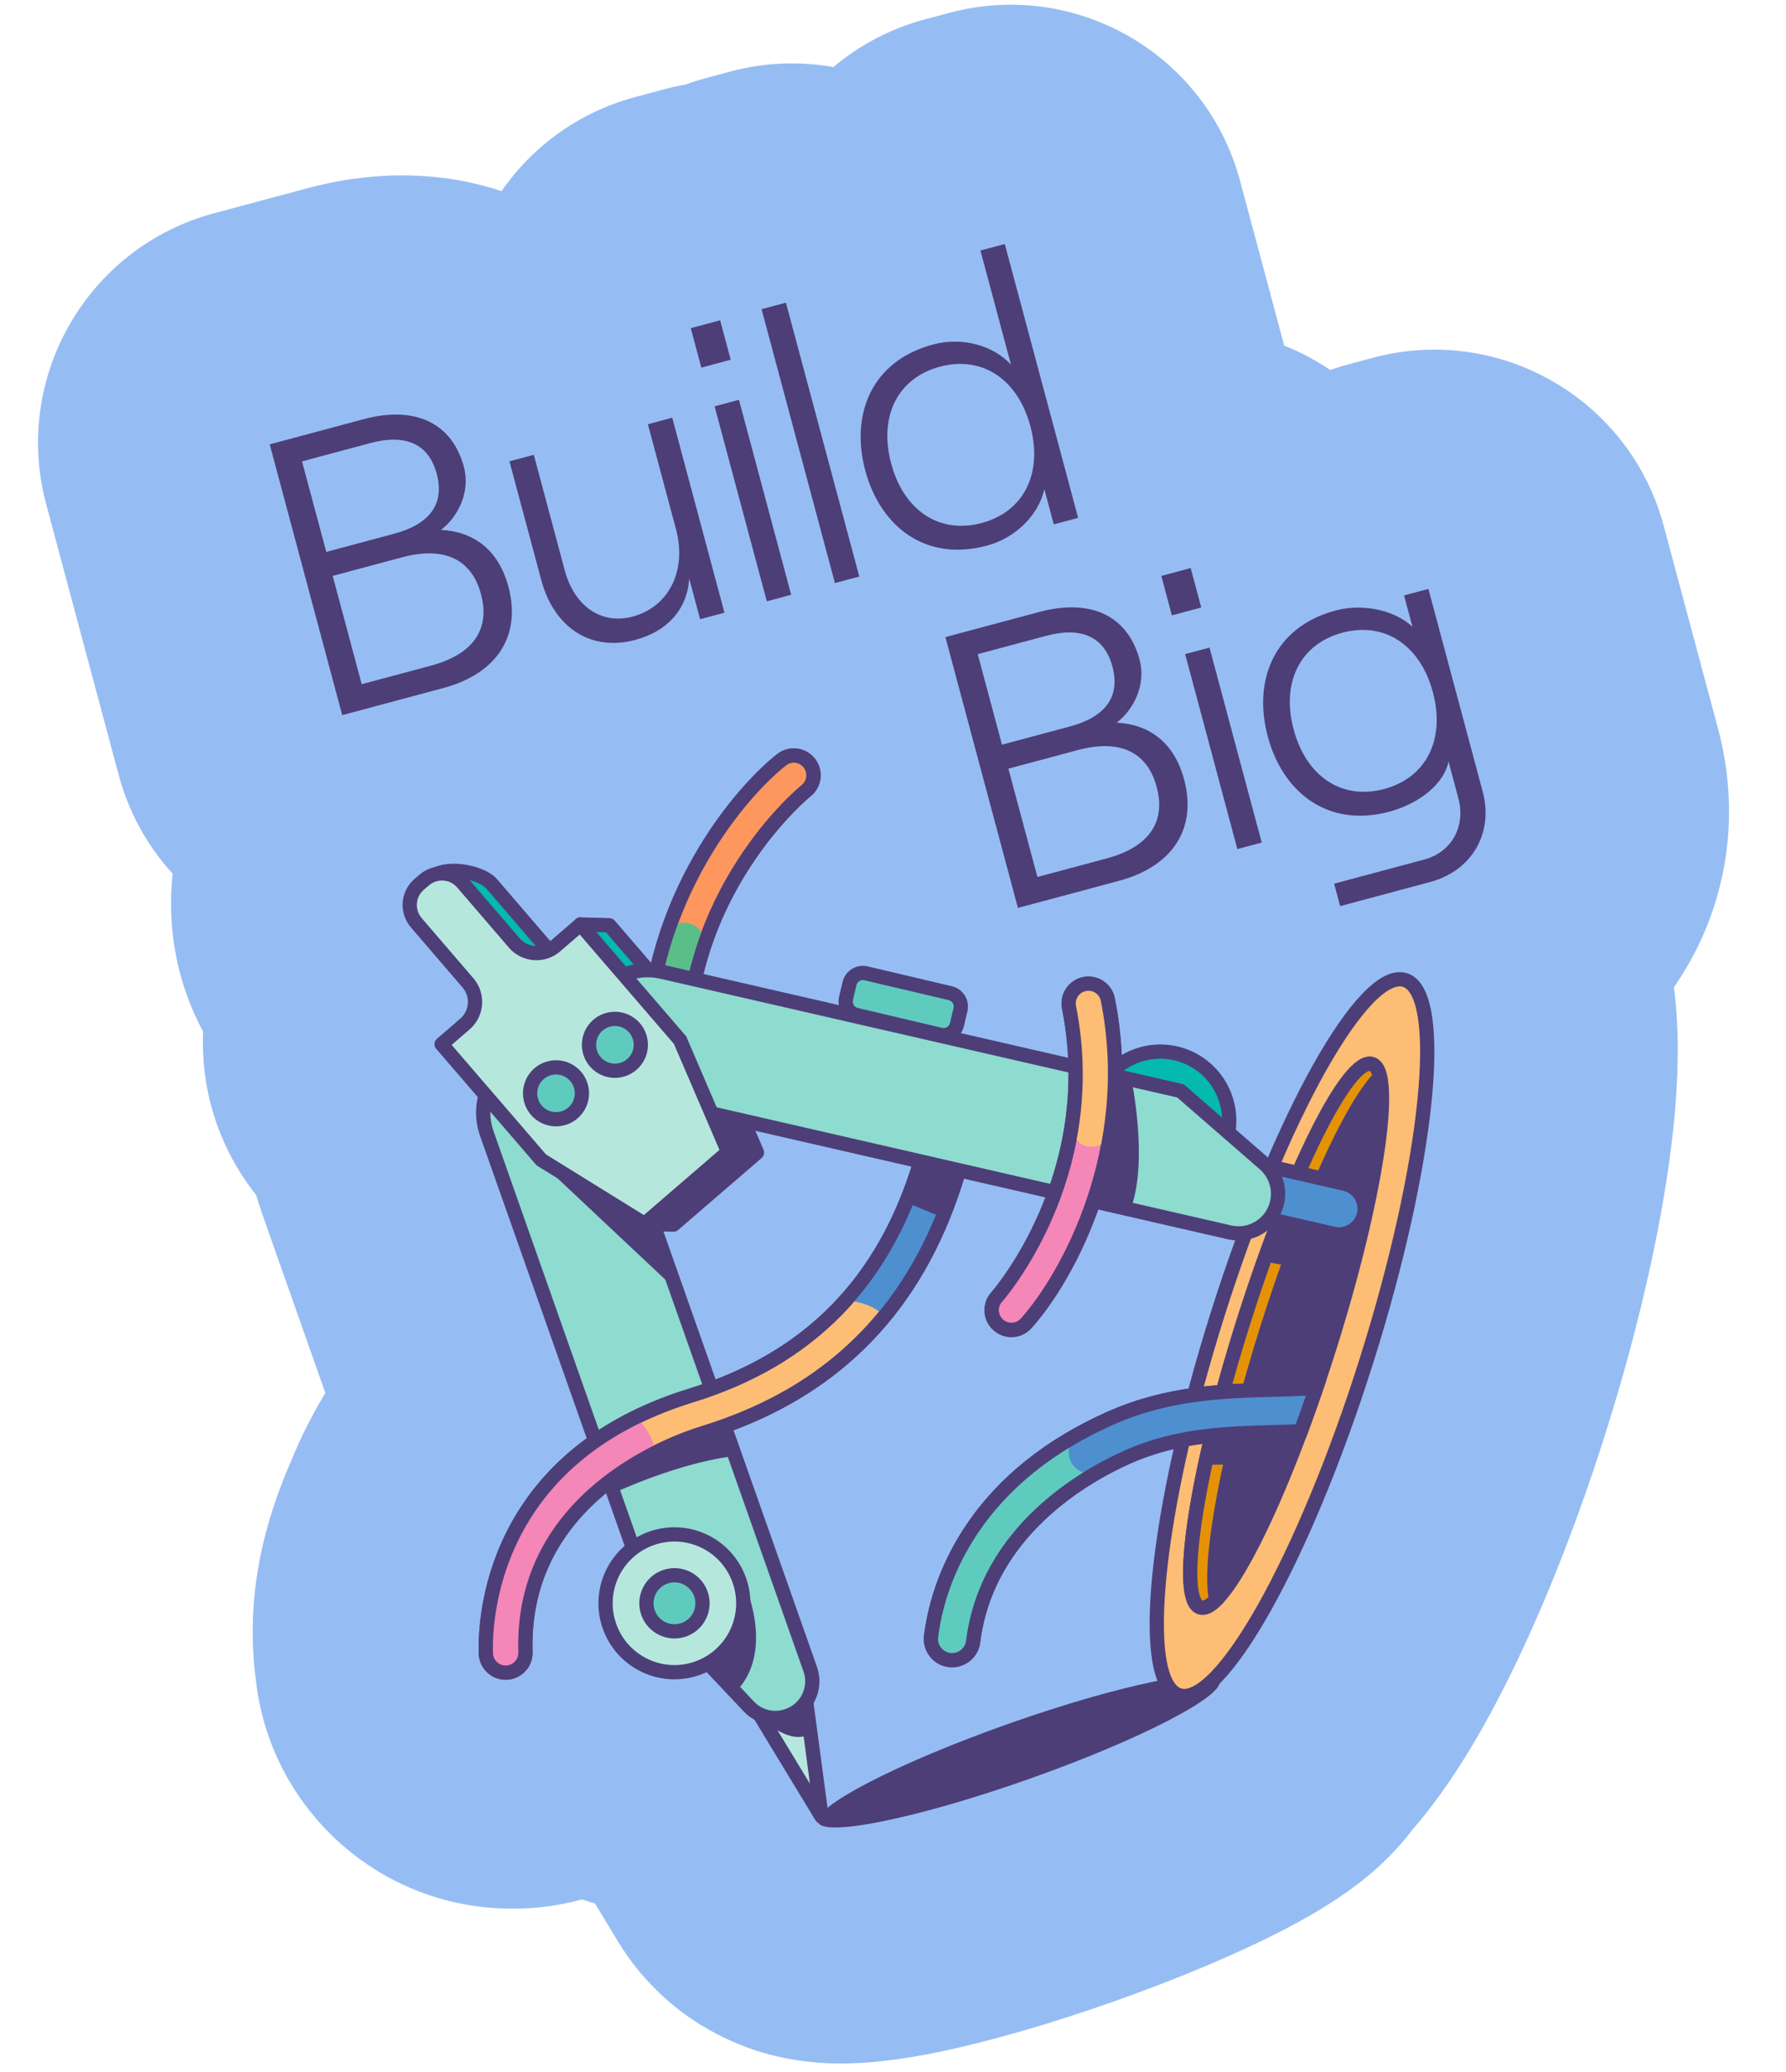 <svg width="188" height="218" viewBox="0 0 188 218" fill="none" xmlns="http://www.w3.org/2000/svg">
<path d="M69.956 9.382C70.69 9.185 71.427 9.026 72.162 8.898C72.862 8.641 73.581 8.411 74.316 8.214L76.879 7.527C80.539 6.546 84.227 6.432 87.725 7.056C90.442 4.767 93.693 3.022 97.353 2.041L99.916 1.354C113.253 -2.219 126.961 5.695 130.535 19.032L135.178 36.36C136.882 37.038 138.507 37.902 140.021 38.931C140.649 38.709 141.291 38.507 141.945 38.332L144.509 37.645C157.846 34.072 171.554 41.987 175.128 55.323L180.843 76.651C183.48 86.493 181.493 96.283 176.202 103.867C176.858 108.897 176.616 114.032 176.182 118.313C175.22 127.792 172.65 139.256 169 150.803C165.351 162.35 160.867 173.209 156.206 181.52C154.264 184.982 151.77 188.946 148.704 192.477C146.511 195.376 144.144 197.29 142.968 198.193C140.274 200.262 137.306 201.92 135.004 203.109C130.066 205.657 123.78 208.28 117.212 210.596C110.645 212.913 104.104 214.815 98.661 215.929C96.122 216.448 92.77 217.02 89.376 217.099C87.857 217.134 84.7 217.131 81.064 216.183C79.461 215.766 73.862 214.164 69.04 209.324C67.549 207.856 66.216 206.187 65.088 204.33L65.084 204.323L62.626 200.274C62.163 200.142 61.702 200 61.245 199.848C58.505 200.61 55.821 200.876 53.373 200.811C39.66 200.583 28.329 190.108 26.911 176.578C26.72 175.16 26.674 174.101 26.648 173.588C26.314 167.128 27.644 160.567 30.65 153.698C31.117 152.559 31.636 151.402 32.218 150.235C32.836 148.998 33.511 147.771 34.246 146.56L27.584 127.676C27.357 127.034 27.154 126.388 26.971 125.742C23.099 120.886 21.104 114.782 21.38 108.552C18.601 103.372 17.552 97.562 18.171 91.923C15.557 89.061 13.569 85.549 12.497 81.547L4.862 53.055C1.289 39.718 9.204 26.01 22.54 22.436L32.431 19.786C37.974 18.301 45.27 17.615 52.793 20.11C56.046 15.416 60.914 11.805 66.862 10.211L69.956 9.382Z" fill="#96BDF3"/>
<path d="M36.024 75.245L28.39 46.753L38.281 44.103C43.735 42.641 47.599 44.529 48.832 49.128C49.541 51.774 48.195 54.403 46.419 55.751C49.692 55.921 52.431 57.674 53.521 61.744C54.863 66.751 52.468 70.838 46.648 72.398L36.024 75.245ZM34.345 58.07L41.509 56.151C45.172 55.169 46.833 53.066 45.972 49.851C45.11 46.635 42.62 45.645 38.998 46.615L31.793 48.546L34.345 58.07ZM38.075 71.99L45.361 70.038C49.797 68.849 51.624 66.222 50.631 62.519C49.639 58.815 46.744 57.453 42.307 58.642L35.021 60.594L38.075 71.99ZM70.762 43.95L76.259 64.464L73.695 65.151L72.55 60.877C72.32 64.254 70.119 66.458 66.863 67.331C62.223 68.574 58.327 66.084 56.964 60.996L53.627 48.541L56.191 47.854L59.441 59.983C60.466 63.809 63.3 65.755 66.597 64.872C70.422 63.846 72.321 60.022 71.154 55.667L68.198 44.637L70.762 43.95ZM72.712 34.528L75.805 33.699L76.917 37.851L73.824 38.68L72.712 34.528ZM80.718 63.269L75.221 42.755L77.785 42.068L83.282 62.582L80.718 63.269ZM87.887 61.348L80.165 32.531L82.729 31.844L90.451 60.661L87.887 61.348ZM103.888 57.41C97.375 59.155 92.651 55.36 91.08 49.499C89.51 43.638 91.704 37.989 98.217 36.244C101.229 35.437 104.514 36.302 106.419 38.365L103.202 26.358L105.766 25.671L113.488 54.488L110.923 55.175L109.931 51.471C109.313 54.211 106.9 56.603 103.888 57.41ZM103.337 55.027C107.773 53.838 109.791 49.808 108.46 44.842C107.129 39.876 103.367 37.395 98.931 38.583C94.494 39.772 92.477 43.803 93.807 48.768C95.138 53.734 98.9 56.216 103.337 55.027ZM107.15 95.527L99.515 67.035L109.406 64.385C114.86 62.924 118.725 64.811 119.957 69.41C120.666 72.056 119.32 74.685 117.544 76.034C120.818 76.204 123.556 77.956 124.647 82.027C125.988 87.033 123.593 91.121 117.773 92.681L107.15 95.527ZM105.471 78.353L112.634 76.433C116.297 75.452 117.959 73.349 117.097 70.133C116.236 66.918 113.745 65.927 110.123 66.898L102.919 68.828L105.471 78.353ZM109.201 92.273L116.486 90.321C120.923 89.132 122.749 86.505 121.757 82.801C120.764 79.097 117.869 77.735 113.433 78.924L106.147 80.876L109.201 92.273ZM122.242 60.597L125.336 59.768L126.448 63.919L123.355 64.748L122.242 60.597ZM130.249 89.338L124.752 68.824L127.316 68.137L132.813 88.651L130.249 89.338ZM147.795 62.649L150.359 61.962L156.074 83.29C157.241 87.646 154.947 91.619 150.551 92.797L141.067 95.338L140.434 92.978L149.918 90.437C152.808 89.662 154.306 86.949 153.51 83.977L152.474 80.111C152.072 82.356 149.512 84.525 146.256 85.398C139.743 87.143 135.019 83.348 133.448 77.487C131.878 71.626 134.072 65.977 140.585 64.232C143.434 63.469 146.809 64.179 148.678 65.946L147.795 62.649ZM145.705 83.015C150.141 81.826 152.159 77.796 150.828 72.83C149.498 67.864 145.735 65.383 141.299 66.571C136.862 67.76 134.845 71.791 136.175 76.756C137.506 81.722 141.268 84.204 145.705 83.015Z" fill="#4D3E78"/>
<path d="M83.195 79.519C83.92 79.393 84.695 79.656 85.184 80.275C85.899 81.175 85.753 82.485 84.85 83.201C84.719 83.304 71.761 93.838 72.302 111.997C72.335 113.147 71.43 114.106 70.282 114.142C69.133 114.175 68.173 113.271 68.137 112.122C67.657 95.942 77.165 83.997 82.258 79.941C82.539 79.716 82.862 79.577 83.195 79.519Z" fill="#FD975D" stroke="#4D3E78" stroke-width="1.5" stroke-miterlimit="10"/>
<path d="M71.693 97.124C72.016 97.067 72.355 97.086 72.69 97.195C73.783 97.548 74.387 98.723 74.031 99.817C72.76 103.755 72.18 107.853 72.304 111.996C72.338 113.145 71.433 114.105 70.284 114.141C69.135 114.174 68.176 113.269 68.14 112.121C68.002 107.5 68.652 102.929 70.066 98.54C70.311 97.779 70.954 97.255 71.691 97.128L71.693 97.124Z" fill="#5ABE89"/>
<path d="M83.195 79.519C83.92 79.393 84.695 79.656 85.184 80.275C85.899 81.175 85.753 82.485 84.85 83.201C84.719 83.304 71.761 93.838 72.302 111.997C72.335 113.147 71.43 114.106 70.282 114.142C69.133 114.175 68.173 113.271 68.137 112.122C67.657 95.942 77.165 83.997 82.258 79.941C82.539 79.716 82.862 79.577 83.195 79.519Z" stroke="#4D3E78" stroke-width="1.5" stroke-miterlimit="10"/>
<path d="M108.277 187.189C119.948 183.071 128.949 178.426 128.38 176.813C127.811 175.199 117.888 177.229 106.216 181.347C94.544 185.464 85.543 190.11 86.112 191.723C86.681 193.336 96.605 191.306 108.277 187.189Z" fill="#4D3E78"/>
<path d="M143.825 143.211C150.392 122.432 152.213 104.48 147.892 103.114C143.57 101.748 134.743 117.486 128.176 138.266C121.609 159.045 119.788 176.997 124.11 178.363C128.431 179.729 137.258 163.991 143.825 143.211Z" fill="#FDBD74" stroke="#4D3E78" stroke-width="1.5" stroke-miterlimit="10"/>
<path d="M139.887 141.961C144.875 126.177 146.902 112.744 144.414 111.957C141.926 111.171 135.865 123.329 130.876 139.114C125.888 154.898 123.861 168.331 126.349 169.118C128.837 169.904 134.898 157.746 139.887 141.961Z" fill="#4D3E78" stroke="#4D3E78" stroke-width="1.5" stroke-miterlimit="10"/>
<path d="M133.412 139.682C137.496 126.754 142.302 116.265 145.273 113.321C145.1 112.561 144.816 112.087 144.411 111.959C141.923 111.174 135.863 123.332 130.874 139.116C125.886 154.9 123.86 168.333 126.346 169.118C126.796 169.259 127.364 168.974 128.021 168.322C127.141 164.433 129.238 152.884 133.412 139.682Z" fill="#E49307" stroke="#4D3E78" stroke-width="1.5" stroke-miterlimit="10"/>
<path d="M129.844 127.392L131.052 122.141L141.554 124.558C143.004 124.891 143.907 126.339 143.575 127.785C143.241 129.235 141.793 130.139 140.347 129.806L129.844 127.389V127.392Z" fill="#4E8FD0" stroke="#4D3E78" stroke-width="1.5" stroke-linejoin="round"/>
<path d="M74.634 109.527L64.138 97.348L61.097 97.269L61.509 99.616C60.222 100.726 58.277 100.579 57.17 99.292L51.735 92.971C50.703 91.773 46.776 90.925 45.327 92.427L45.041 93.862C43.844 94.893 45.828 95.966 46.86 97.164L52.301 103.495C53.409 104.783 53.264 106.724 51.976 107.831L49.525 109.942L60.021 122.122L67.849 128.769L70.89 128.848L75.286 125.06L79.683 121.272L74.635 109.53L74.634 109.527Z" fill="#04B9AD" stroke="#4D3E78" stroke-width="1.5" stroke-linejoin="round"/>
<path d="M86.476 191.129L84.579 176.932L79.043 178.885L86.476 191.129Z" fill="#B6E7DD" stroke="#4D3E78" stroke-width="1.5" stroke-linejoin="round"/>
<path d="M124.552 124.727C128.327 123.395 130.308 119.256 128.976 115.481C127.644 111.706 123.505 109.725 119.73 111.057C115.955 112.389 113.974 116.528 115.306 120.303C116.637 124.078 120.777 126.059 124.552 124.727Z" fill="#04B9AD" stroke="#4D3E78" stroke-width="1.5" stroke-linejoin="round"/>
<path d="M82.947 180.515L82.891 180.535C81.46 181.04 79.866 180.653 78.824 179.55L68.732 168.846L51.246 119.278C50.018 115.799 51.843 111.984 55.323 110.757C58.802 109.529 62.617 111.355 63.844 114.834L85.288 175.623C85.993 177.621 84.945 179.811 82.947 180.515Z" fill="#8EDBCF" stroke="#4D3E78" stroke-width="1.5" stroke-linejoin="round"/>
<path d="M124.273 114.785L133.102 122.464C134.331 123.532 134.824 125.216 134.366 126.779C133.746 128.894 131.586 130.16 129.437 129.666L66.697 115.269C63.102 114.443 60.855 110.863 61.68 107.265C62.507 103.67 66.087 101.423 69.685 102.248L124.274 114.781L124.273 114.785Z" fill="#8EDBCF" stroke="#4D3E78" stroke-width="1.5" stroke-linejoin="round"/>
<path d="M71.597 109.45L61.101 97.27L58.471 99.536C57.184 100.646 55.239 100.499 54.132 99.212L48.697 92.891C47.665 91.693 45.86 91.557 44.661 92.586L44.123 93.047C42.925 94.078 42.789 95.884 43.818 97.083L49.26 103.413C50.367 104.701 50.222 106.642 48.934 107.75L46.483 109.861L56.979 122.04L67.846 128.77L72.243 124.982L76.639 121.194L71.592 109.452L71.597 109.45Z" fill="#B6E7DD" stroke="#4D3E78" stroke-width="1.5" stroke-linejoin="round"/>
<path d="M73.403 175.526C77.178 174.194 79.159 170.055 77.827 166.28C76.496 162.505 72.356 160.524 68.581 161.856C64.806 163.187 62.825 167.327 64.157 171.102C65.489 174.877 69.629 176.858 73.403 175.526Z" fill="#B6E7DD" stroke="#4D3E78" stroke-width="1.5" stroke-linejoin="round"/>
<path d="M71.978 171.474C73.515 170.932 74.322 169.246 73.779 167.709C73.237 166.171 71.551 165.365 70.014 165.907C68.477 166.449 67.67 168.135 68.212 169.672C68.755 171.21 70.44 172.016 71.978 171.474Z" fill="#5FCBBF" stroke="#4D3E78" stroke-width="1.5" stroke-linejoin="round"/>
<path d="M78.667 167.443C78.667 167.443 81.3 173.817 77.633 177.802L75.292 175.092C75.292 175.092 78.827 171.384 78.667 167.443Z" fill="#4D3E78"/>
<path d="M100.029 104.497L91.158 102.407C90.383 102.224 89.606 102.704 89.423 103.48L89.053 105.05C88.87 105.825 89.351 106.603 90.127 106.785L98.997 108.875C99.773 109.058 100.55 108.578 100.733 107.802L101.103 106.232C101.285 105.457 100.805 104.679 100.029 104.497Z" fill="#5FCBBF" stroke="#4D3E78" stroke-width="1.5" stroke-linejoin="round"/>
<path d="M80.833 181.331C80.833 181.331 82.877 183.165 84.679 182.674L84.285 179.92L80.83 181.332L80.833 181.331Z" fill="#4D3E78"/>
<path d="M59.435 117.605C60.856 117.104 61.602 115.545 61.1 114.124C60.599 112.703 59.041 111.958 57.62 112.459C56.199 112.96 55.453 114.519 55.955 115.94C56.456 117.361 58.014 118.106 59.435 117.605Z" fill="#5FCBBF" stroke="#4D3E78" stroke-width="1.5" stroke-linejoin="round"/>
<path d="M65.634 112.502C67.055 112.001 67.801 110.443 67.3 109.022C66.798 107.601 65.24 106.855 63.819 107.356C62.398 107.858 61.652 109.416 62.154 110.837C62.655 112.258 64.213 113.004 65.634 112.502Z" fill="#5FCBBF" stroke="#4D3E78" stroke-width="1.5" stroke-linejoin="round"/>
<path d="M68.114 128.593L76.53 120.961L75.337 117.577L78.273 118.219L79.461 121.299L70.887 128.851L68.114 128.593Z" fill="#4D3E78"/>
<path d="M96.867 122.3C93.06 134.96 85.118 143.014 72.747 146.823C51.576 153.342 51.033 170.577 51.14 173.966C51.177 175.117 52.14 176.02 53.288 175.984C53.509 175.976 53.719 175.936 53.918 175.866C54.752 175.572 55.338 174.766 55.309 173.833C54.802 157.542 70.767 151.793 73.972 150.808C81.472 148.5 87.366 144.888 92.013 139.762C96.001 135.361 98.979 129.817 100.928 123.23L96.863 122.298L96.867 122.3Z" fill="#FDBD74" stroke="#4D3E78" stroke-width="1.5" stroke-miterlimit="10"/>
<path d="M67.004 149.091C67.004 149.091 69.169 151.381 68.813 152.778C68.813 152.778 61.23 156.763 57.711 163.307C55.615 167.205 55.81 169.099 55.452 171.686C55.093 174.273 54.967 176.151 53.295 175.983C51.624 175.816 51.116 174.824 50.994 172.466C50.873 170.108 51.365 166.568 54.331 161.023C57.297 155.478 64.587 149.94 67.003 149.088L67.004 149.091Z" fill="#F486B8"/>
<path d="M89.132 136.825C89.132 136.825 91.741 136.978 92.994 138.428C92.994 138.428 99.819 129.351 100.928 123.23L96.864 122.298C96.864 122.298 93.693 132.001 89.132 136.825Z" fill="#4E8FD0"/>
<path d="M96.867 122.3C93.06 134.96 85.118 143.014 72.747 146.823C51.576 153.342 51.033 170.577 51.14 173.966C51.177 175.117 52.14 176.02 53.288 175.984C53.509 175.976 53.719 175.936 53.918 175.866C54.752 175.572 55.338 174.766 55.309 173.833C54.802 157.542 70.767 151.793 73.972 150.808C81.472 148.5 87.366 144.888 92.013 139.762C96.001 135.361 98.979 129.817 100.928 123.23L96.863 122.298L96.867 122.3Z" stroke="#4D3E78" stroke-width="1.5" stroke-miterlimit="10"/>
<path d="M96.869 122.3L95.379 126.511L99.226 128.097L100.932 123.23L96.869 122.3Z" fill="#4D3E78"/>
<path d="M134.127 150.68C135.055 150.656 135.989 150.629 136.921 150.587C137.465 149.124 138.006 147.601 138.544 146.03C137.087 146.131 135.578 146.174 134.004 146.218C128.829 146.359 122.961 146.523 116.921 149.2C110.513 152.037 105.586 155.993 102.269 160.953C99.363 165.3 98.348 169.451 98.009 172.167C97.857 173.391 98.724 174.505 99.945 174.658C100.301 174.703 100.646 174.66 100.963 174.548C101.735 174.276 102.328 173.587 102.435 172.719C103.896 161.039 114.316 155.233 118.729 153.279C123.965 150.958 129.13 150.818 134.127 150.68Z" fill="#4E8FD0" stroke="#4D3E78" stroke-width="1.5" stroke-miterlimit="10"/>
<path d="M100.971 174.573C100.654 174.685 100.308 174.725 99.953 174.683C98.731 174.53 97.861 173.415 98.017 172.192C98.531 168.077 101.087 157.757 113.656 150.843C114.737 150.248 116.094 150.643 116.687 151.724C117.282 152.804 116.887 154.162 115.806 154.754C105.425 160.467 102.979 168.479 102.444 172.748C102.337 173.615 101.743 174.304 100.972 174.576L100.971 174.573Z" fill="#5FCBBF"/>
<path d="M64.15 156.475L64.618 157.077C64.618 157.077 71.64 153.783 77.563 153.176L76.408 149.902C76.408 149.902 66.818 152.875 64.15 156.475Z" fill="#4D3E78"/>
<path d="M134.131 150.708C135.056 150.681 135.984 150.657 136.913 150.616C137.022 150.325 137.129 150.029 137.239 149.734C137.278 149.629 137.317 149.524 137.354 149.416C137.457 149.134 137.561 148.848 137.662 148.563C137.705 148.444 137.748 148.324 137.79 148.202C137.893 147.911 137.998 147.618 138.099 147.324C138.135 147.22 138.171 147.115 138.206 147.011C138.316 146.695 138.426 146.382 138.534 146.063C137.084 146.164 135.578 146.206 134.007 146.25C128.832 146.393 122.964 146.554 116.923 149.231C115.791 149.732 114.69 150.278 113.648 150.85C112.568 151.446 112.176 152.802 112.768 153.881C113.359 154.959 114.717 155.354 115.798 154.762C116.725 154.251 117.712 153.765 118.729 153.314C123.965 150.994 129.131 150.853 134.127 150.715L134.131 150.708Z" fill="#4E8FD0"/>
<path d="M134.127 150.68C135.055 150.656 135.989 150.629 136.921 150.587C137.465 149.124 138.006 147.601 138.544 146.03C137.087 146.131 135.578 146.174 134.004 146.218C128.829 146.359 122.961 146.523 116.921 149.2C110.513 152.037 105.586 155.993 102.269 160.953C99.363 165.3 98.348 169.451 98.009 172.167C97.857 173.391 98.724 174.505 99.945 174.658C100.301 174.703 100.646 174.66 100.963 174.548C101.735 174.276 102.328 173.587 102.435 172.719C103.896 161.039 114.316 155.233 118.729 153.279C123.965 150.958 129.13 150.818 134.127 150.68Z" stroke="#4D3E78" stroke-width="1.5" stroke-miterlimit="10"/>
<path d="M107.158 139.816C106.462 140.061 105.658 139.928 105.071 139.4C104.216 138.632 104.145 137.313 104.913 136.459C105.024 136.334 116.064 123.805 112.528 105.983C112.303 104.854 113.04 103.758 114.166 103.534C115.295 103.309 116.39 104.043 116.615 105.172C119.764 121.048 112.365 134.401 108.013 139.243C107.773 139.511 107.478 139.703 107.158 139.816Z" fill="#F486B8" stroke="#4D3E78" stroke-width="1.5" stroke-miterlimit="10"/>
<path d="M115.595 120.55C115.286 120.659 114.946 120.697 114.6 120.645C113.462 120.479 112.675 119.419 112.842 118.281C113.442 114.188 113.339 110.05 112.533 105.984C112.308 104.855 113.044 103.759 114.171 103.535C115.3 103.311 116.395 104.044 116.62 105.173C117.519 109.709 117.635 114.321 116.964 118.887C116.849 119.678 116.302 120.3 115.595 120.55Z" fill="#FDBD74"/>
<path d="M107.158 139.816C106.462 140.061 105.658 139.928 105.071 139.4C104.216 138.632 104.145 137.313 104.913 136.459C105.024 136.334 116.064 123.805 112.528 105.983C112.303 104.854 113.04 103.758 114.166 103.534C115.295 103.309 116.39 104.043 116.615 105.172C119.764 121.048 112.365 134.401 108.013 139.243C107.773 139.511 107.478 139.703 107.158 139.816Z" stroke="#4D3E78" stroke-width="1.5" stroke-miterlimit="10"/>
<path d="M117.423 113.47L119.091 113.528C119.091 113.528 120.849 121.849 119.112 126.933L115.502 126.206C115.502 126.206 118.142 117.51 117.42 113.471L117.423 113.47Z" fill="#4D3E78"/>
<path d="M134.292 129.01L133.003 132.699L135.151 133.118L136.472 129.358L134.292 129.01Z" fill="#4D3E78"/>
<path d="M127.524 151.44L129.802 151.226L128.992 154.099L127.114 154.115L127.524 151.44Z" fill="#4D3E78"/>
<path d="M56.23 121.665L71.171 135.704L68.114 128.592L56.23 121.665Z" fill="#4D3E78"/>
</svg>


